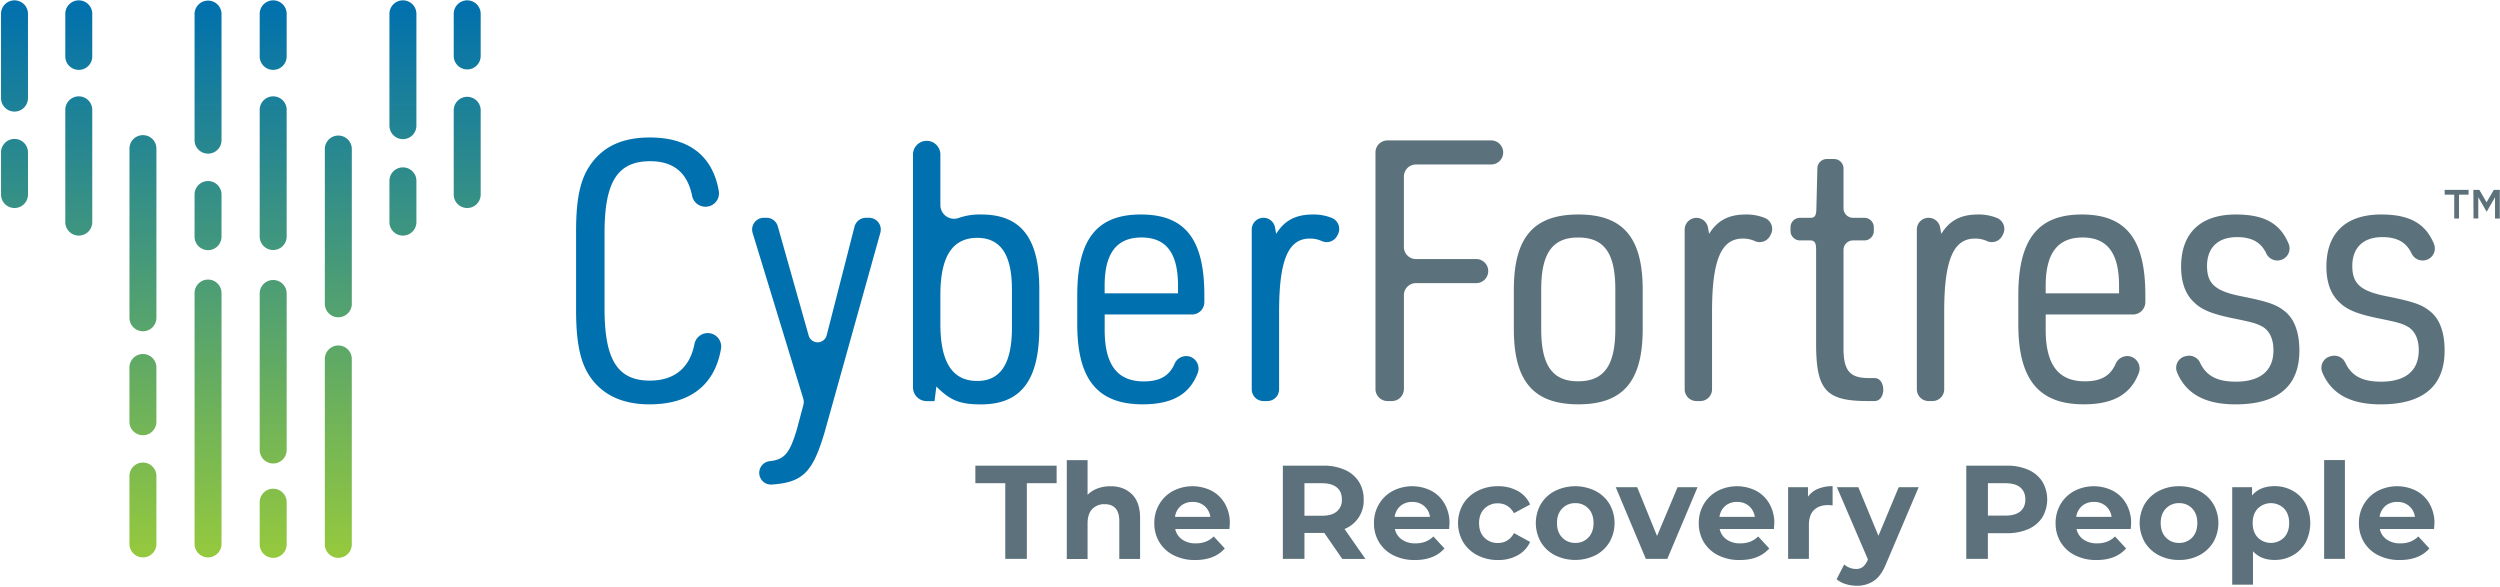 <svg height="405" width="1725" xmlns="http://www.w3.org/2000/svg" xmlns:xlink="http://www.w3.org/1999/xlink"><linearGradient id="a" x1="49.998%" x2="49.998%" y1="99.921%" y2="0%"><stop offset="0" stop-color="#95c93d"/><stop offset="1" stop-color="#0070ae"/></linearGradient><g fill="none"><path d="m178.49 345.99v29.07a9.31 9.31 0 1 0 18.61 0v-29.07a9.31 9.31 0 0 0 -18.61 0m-89.87-17.77v46.84a9.3 9.3 0 0 0 18.6 0v-46.84a9.3 9.3 0 0 0 -18.6 0m0-74.89v37.43a9.3 9.3 0 0 0 18.6 0v-37.43a9.3 9.3 0 0 0 -18.6 0m134.81-5.57v127.3a9.31 9.31 0 1 0 18.61 0v-127.3a9.31 9.31 0 1 0 -18.61 0m-89.88-45.82v173.12a9.3 9.3 0 0 0 18.6 0v-173.09a9.3 9.3 0 0 0 -18.6 0m44.94 0v108.58a9.31 9.31 0 0 0 18.61 0v-108.58a9.31 9.31 0 0 0 -18.61 0m-44.94-68v29.09a9.3 9.3 0 1 0 18.6 0v-29.07a9.3 9.3 0 0 0 -18.6 0m134.46-9.74v29.07a9.31 9.31 0 0 0 18.61 0v-29.07a9.31 9.31 0 0 0 -18.61 0m-268-19.32v29.06a9.3 9.3 0 0 0 18.6 0v-29.06a9.3 9.3 0 1 0 -18.6 0m88.62-2.63v116.72a9.3 9.3 0 0 0 18.6 0v-116.72a9.3 9.3 0 1 0 -18.6 0m134.81 0v106.77a9.31 9.31 0 1 0 18.61 0v-106.77a9.31 9.31 0 0 0 -18.61 0m-179.09-26.44v77.46a9.31 9.31 0 0 0 18.61 0v-77.46a9.31 9.31 0 1 0 -18.61 0m134.14 0v87.4a9.31 9.31 0 0 0 18.61 0v-87.4a9.31 9.31 0 1 0 -18.61 0m133.88 0v58.13a9.3 9.3 0 0 0 18.6 0v-58.13a9.3 9.3 0 0 0 -18.6 0m-178.82-66.38v87a9.3 9.3 0 0 0 18.6 0v-87a9.3 9.3 0 0 0 -18.6 0m-124.25-9.48a9.3 9.3 0 0 0 -9.3 9.31v58.14a9.3 9.3 0 0 0 18.6 0v-58.14a9.3 9.3 0 0 0 -9.3-9.31zm44.35 0a9.31 9.31 0 0 0 -9.3 9.31v29.06a9.31 9.31 0 1 0 18.61 0v-29.06a9.31 9.31 0 0 0 -9.31-9.31zm134.14 0a9.31 9.31 0 0 0 -9.3 9.31v29.06a9.31 9.31 0 1 0 18.61 0v-29.06a9.31 9.31 0 0 0 -9.31-9.31zm89.52 0a9.31 9.31 0 0 0 -9.3 9.31v77.45a9.31 9.31 0 0 0 18.61 0v-77.45a9.31 9.31 0 0 0 -9.32-9.31zm44.36 0a9.31 9.31 0 0 0 -9.3 9.31v29.06a9.3 9.3 0 0 0 18.6 0v-29.06a9.3 9.3 0 0 0 -9.3-9.31z" fill="url(#a)" transform="translate(.7 .24)"/><path d="m488.78 229.84a9.36 9.36 0 0 0 -9.63 7.66c-3.2 16.25-13.79 25.12-30.78 25.12-22.17 0-31.23-14.36-31.23-49.37v-52.65c0-35.26 9.06-49.36 31.48-49.36 16.14 0 25.67 7.93 28.92 23.8a9.35 9.35 0 0 0 9.48 7.59h.11a9.26 9.26 0 0 0 8.87-10.63c-4.14-24.35-20.47-37.14-47.62-37.14-17.89 0-30.74 5.54-39.55 16.87-8.06 10.33-11.33 23.68-11.33 48.12v54.15c0 21.91 2.77 35.26 9.06 45.08 8.56 13.1 22.44 19.92 41.55 19.92 28.16 0 45.21-13.48 49.41-38.5a9.29 9.29 0 0 0 -8.74-10.66zm110.87-79.56h-2.18a8.11 8.11 0 0 0 -7.85 6.09l-19.21 75a6.44 6.44 0 0 1 -12.43.15l-21.31-75.37a8.08 8.08 0 0 0 -7.79-5.89h-1.81a8.1 8.1 0 0 0 -7.75 10.47l34.92 114.27a8.21 8.21 0 0 1 .08 4.45l-4.44 16.65c-4.84 16.2-8.27 21-18.8 22.11a8.1 8.1 0 0 0 1.47 16.13c21.89-1.48 28.37-9 36.47-36.22l38.43-137.57a8.09 8.09 0 0 0 -7.8-10.27zm77.42-2.28a43.46 43.46 0 0 0 -15.34 2.31 9.45 9.45 0 0 1 -12.87-8.77v-35.22a9.45 9.45 0 0 0 -18.89 0v161a9.44 9.44 0 0 0 9.44 9.44h5.41l1.27-10.07c9.57 9.57 16.12 12.34 30.73 12.34 27.7 0 40.3-16.62 40.3-52.9v-26.7c0-35.05-12.6-51.43-40.05-51.43zm21.16 78.34c0 24.43-7.81 36.52-23.93 36.52-17.13 0-25.44-12.85-25.44-39.29v-20.15c0-26.45 8.31-39.29 25.44-39.29 16.12 0 23.93 11.59 23.93 35.51zm88.9-78.34c-30.22 0-43.82 17.12-43.82 55.66v20.16c0 38 14.1 55.16 45.09 55.16 20.22 0 32.33-6.69 38-21.55a8.63 8.63 0 0 0 -6.14-11.56h-.11a8.72 8.72 0 0 0 -9.76 5.29c-3.71 8.37-10.25 12-21.21 12-18.14 0-26.95-11.33-26.95-35.52v-10.64h60.24a8.53 8.53 0 0 0 8.53-8.53v-4.82c0-38.77-13.39-55.65-43.87-55.65zm25.7 54.41h-50.63v-5.3c0-22.41 8.32-33.24 25.45-33.24s25.18 10.83 25.18 33.24zm105.98-52.09a33.37 33.37 0 0 0 -12.81-2.32c-11.83 0-19.64 4-25.44 13.36l-.8-4.43a8.1 8.1 0 0 0 -16.07 1.44v110.25a8.1 8.1 0 0 0 8.1 8.1h2.69a8.1 8.1 0 0 0 8.1-8.1v-53.62c0-35.51 6.3-50.38 21.16-50.38a19.41 19.41 0 0 1 8.3 1.7 8.13 8.13 0 0 0 10.57-3.56l.56-1.06a8.2 8.2 0 0 0 -4.36-11.38z" fill="#0070ae"/><path d="m1028.93 96.88h-71.54a8.31 8.31 0 0 0 -8.31 8.3v163.23a8.31 8.31 0 0 0 8.31 8.31h3a8.31 8.31 0 0 0 8.31-8.31v-64.73a8.31 8.31 0 0 1 8.31-8.32h41.56a8.31 8.31 0 1 0 0-16.62h-41.57a8.31 8.31 0 0 1 -8.31-8.31v-48.62a8.32 8.32 0 0 1 8.31-8.31h51.89a8.31 8.31 0 1 0 0-16.62zm60.19 51.12c-31 0-44.57 15.87-44.57 51.89v27.2c0 36 13.6 51.89 44.57 51.89 30.74 0 44.34-15.87 44.34-51.89v-27.19c0-36.02-13.6-51.9-44.34-51.9zm25.45 79.09c0 25.19-7.81 36-25.69 36-17.63 0-25.44-10.83-25.44-36v-27.44c0-24.94 7.81-35.77 25.44-35.77 18.13 0 25.69 10.83 25.69 35.77zm102.97-76.77a33.44 33.44 0 0 0 -12.8-2.32c-11.84 0-19.64 4-25.44 13.36l-.81-4.43a8.1 8.1 0 0 0 -16.06 1.44v110.25a8.09 8.09 0 0 0 8.09 8.1h2.69a8.09 8.09 0 0 0 8.1-8.1v-53.62c0-35.51 6.3-50.38 21.16-50.38a19.41 19.41 0 0 1 8.3 1.7 8.14 8.14 0 0 0 10.58-3.56l.55-1.06a8.2 8.2 0 0 0 -4.36-11.38zm75.86 110.53h-4c-13.34 0-17.62-5.29-17.37-21.91v-66.5a6.55 6.55 0 0 1 6.55-6.55h7.81a6.55 6.55 0 0 0 6.55-6.55v-2.51a6.55 6.55 0 0 0 -6.55-6.55h-7.81a6.55 6.55 0 0 1 -6.55-6.55v-27.45a6.55 6.55 0 0 0 -6.55-6.56h-4.94a6.55 6.55 0 0 0 -6.55 6.39l-.69 27.78c-.08 3.55-.37 6.39-3.93 6.39h-7.37a6.55 6.55 0 0 0 -6.55 6.55v2.51a6.55 6.55 0 0 0 6.55 6.55h7.19c3.62 0 3.93 2.94 3.93 6.55v64.74c0 32 6.79 39.54 35.5 39.54h4.79c8.12 0 7.99-15.87-.01-15.87zm84.33-110.53a33.4 33.4 0 0 0 -12.8-2.32c-11.83 0-19.64 4-25.44 13.36l-.8-4.43a8.1 8.1 0 0 0 -16.07 1.44v110.25a8.09 8.09 0 0 0 8.1 8.1h2.69a8.09 8.09 0 0 0 8.09-8.1v-53.62c0-35.51 6.31-50.38 21.17-50.38a19.44 19.44 0 0 1 8.3 1.7 8.13 8.13 0 0 0 10.57-3.56l.55-1.06a8.19 8.19 0 0 0 -4.36-11.38zm58.73-2.32c-30.22 0-43.82 17.12-43.82 55.66v20.16c0 38 14.11 55.16 45.08 55.16 20.2 0 32.31-6.68 38-21.5a8.67 8.67 0 0 0 -6.18-11.63 8.81 8.81 0 0 0 -9.82 5.34c-3.72 8.34-10.25 11.92-21.19 11.92-18.14 0-27-11.33-27-35.52v-10.59h60.18a8.58 8.58 0 0 0 8.58-8.58v-4.77c0-38.77-13.35-55.65-43.83-55.65zm25.69 54.41h-50.62v-5.3c0-22.41 8.31-33.24 25.44-33.24s25.18 10.83 25.18 33.24zm114.61 12.59c-5.8-4.78-11.34-6.8-30.24-10.58-17.88-3.52-23.67-8.56-23.67-20.91 0-12.59 7.56-19.9 20.66-19.9 10.06 0 16.43 3.39 20.13 11.07a8.45 8.45 0 0 0 9.47 4.88l.34-.08a8.31 8.31 0 0 0 5.68-11.34c-5.92-14.16-17-20.14-36.38-20.14-24.44 0-37.78 12.84-37.78 36 0 10.83 3 19.14 9.06 24.68 5 5 12.35 8.07 27.46 11.09 13.6 2.77 15.87 3.53 19.9 5.79 4.79 3 7.3 8.56 7.3 16.12 0 14.1-9.06 21.66-25.94 21.66-12.76 0-20.3-3.82-24.67-13a8.3 8.3 0 0 0 -9.32-4.72l-.79.18a8.17 8.17 0 0 0 -5.89 10.86c6.14 15 19.31 22.35 40.42 22.35 29.22 0 44.07-12.6 44.07-37 0-12.39-3.27-21.71-9.81-27.01zm100.24 0c-5.8-4.78-11.34-6.8-30.23-10.58-17.89-3.52-23.68-8.56-23.68-20.91 0-12.59 7.56-19.9 20.66-19.9 10.07 0 16.44 3.39 20.13 11.07a8.46 8.46 0 0 0 9.48 4.88l.34-.08a8.3 8.3 0 0 0 5.67-11.34c-5.92-14.14-17.01-20.14-36.37-20.14-24.43 0-37.78 12.84-37.78 36 0 10.83 3 19.14 9.06 24.68 5 5 12.35 8.07 27.46 11.09 13.6 2.77 15.88 3.53 19.9 5.79 4.79 3 7.31 8.56 7.31 16.12 0 14.1-9.07 21.66-26 21.66-12.76 0-20.3-3.82-24.66-13a8.31 8.31 0 0 0 -9.33-4.72l-.78.18a8.18 8.18 0 0 0 -5.9 10.86c6.14 15 19.31 22.35 40.42 22.35 29.22 0 44.08-12.6 44.08-37 .04-12.39-3.23-21.71-9.78-27.01z" fill="#5b717b"/><path d="m693.63 333.43h-20.63v-12.13h56.07v12.13h-20.55v52.21h-14.89zm87.37 7.57c3.767 3.68 5.653 9.133 5.66 16.36v28.31h-14.35v-26.1c0-3.93-.86-6.85-2.58-8.78s-4.2-2.9-7.44-2.9a11.39 11.39 0 0 0 -8.64 3.36c-2.153 2.233-3.227 5.567-3.22 10v24.45h-14.34v-68.2h14.34v23.9a19.1 19.1 0 0 1 6.89-4.37 25 25 0 0 1 8.83-1.52c6.12-.04 11.07 1.79 14.85 5.49zm67.32 24h-37.41a11.66 11.66 0 0 0 4.78 7.26 15.8 15.8 0 0 0 9.37 2.66 19.1 19.1 0 0 0 6.85-1.14 16.67 16.67 0 0 0 5.56-3.63l7.63 8.27c-4.667 5.333-11.467 8-20.4 8a32.22 32.22 0 0 1 -14.8-3.26 23.89 23.89 0 0 1 -9.93-9.05 24.93 24.93 0 0 1 -3.49-13.15 25.22 25.22 0 0 1 3.45-13.09 24.07 24.07 0 0 1 9.46-9.1 29.26 29.26 0 0 1 26.61-.14 22.83 22.83 0 0 1 9.24 9 26.69 26.69 0 0 1 3.35 13.56c0 .09-.09 1.38-.27 3.81zm-33.55-15.9a11.72 11.72 0 0 0 -4 7.53h24.35a11.89 11.89 0 0 0 -4-7.49 12.08 12.08 0 0 0 -8.09-2.8 12.34 12.34 0 0 0 -8.26 2.72zm111.4 36.54-12.41-17.92h-13.69v17.92h-14.9v-64.34h27.83a35.75 35.75 0 0 1 14.84 2.85 22 22 0 0 1 9.7 8.09 22.34 22.34 0 0 1 3.4 12.41 21 21 0 0 1 -13.21 20.35l14.43 20.68zm-3.77-49.31c-2.333-1.933-5.733-2.9-10.2-2.9h-12.13v22.43h12.13c4.473 0 7.873-.98 10.2-2.94a10.21 10.21 0 0 0 3.49-8.27c0-3.62-1.163-6.393-3.49-8.32zm77.48 28.67h-37.41a11.7 11.7 0 0 0 4.78 7.26 15.83 15.83 0 0 0 9.38 2.66 19.18 19.18 0 0 0 6.85-1.14 16.77 16.77 0 0 0 5.56-3.63l7.63 8.27c-4.667 5.333-11.47 8-20.41 8a32.25 32.25 0 0 1 -14.8-3.26 23.81 23.81 0 0 1 -9.92-9.05 24.94 24.94 0 0 1 -3.5-13.15 25.22 25.22 0 0 1 3.45-13.09 24.1 24.1 0 0 1 9.47-9.1 29.26 29.26 0 0 1 26.61-.14 22.74 22.74 0 0 1 9.23 9 26.69 26.69 0 0 1 3.36 13.56c0 .09-.09 1.38-.28 3.81zm-33.55-15.9a11.76 11.76 0 0 0 -4 7.53h24.36a11.86 11.86 0 0 0 -4.05-7.49 12.06 12.06 0 0 0 -8.08-2.8 12.37 12.37 0 0 0 -8.23 2.72zm53.08 34.01a24.43 24.43 0 0 1 -9.83-9.05 26.18 26.18 0 0 1 0-26.29 24.43 24.43 0 0 1 9.83-9 30.37 30.37 0 0 1 14.21-3.27 27.45 27.45 0 0 1 13.64 3.27 19.29 19.29 0 0 1 8.51 9.33l-11.12 6c-2.58-4.527-6.29-6.793-11.13-6.8a12.59 12.59 0 0 0 -9.28 3.68c-2.447 2.453-3.673 5.787-3.68 10s1.22 7.547 3.68 10a12.59 12.59 0 0 0 9.28 3.68c4.91 0 8.61-2.27 11.13-6.8l11.12 6.06a19.73 19.73 0 0 1 -8.51 9.2 27.25 27.25 0 0 1 -13.64 3.3 30.36 30.36 0 0 1 -14.21-3.31zm53.5 0a24.21 24.21 0 0 1 -9.7-9.05 26.5 26.5 0 0 1 0-26.29 24.21 24.21 0 0 1 9.7-9 31.58 31.58 0 0 1 28 0 24.33 24.33 0 0 1 9.65 9 26.5 26.5 0 0 1 0 26.29 24.33 24.33 0 0 1 -9.65 9.05 31.67 31.67 0 0 1 -28 0zm23.09-12.22c2.36-2.48 3.54-5.813 3.54-10s-1.18-7.52-3.54-10a12 12 0 0 0 -9-3.72 12.09 12.09 0 0 0 -9.1 3.72c-2.387 2.48-3.583 5.813-3.59 10s1.19 7.52 3.59 10a12.09 12.09 0 0 0 9.1 3.72 12 12 0 0 0 9-3.72zm75.3-34.7-20.86 49.45h-14.8l-20.77-49.45h14.8l13.69 33.64 14.16-33.64zm52.7 28.81h-37.41a11.66 11.66 0 0 0 4.78 7.26 15.81 15.81 0 0 0 9.38 2.66 19.08 19.08 0 0 0 6.84-1.14 16.67 16.67 0 0 0 5.56-3.63l7.63 8.27c-4.667 5.333-11.467 8-20.4 8a32.22 32.22 0 0 1 -14.8-3.26 23.89 23.89 0 0 1 -9.93-9.05 24.93 24.93 0 0 1 -3.49-13.15 25.22 25.22 0 0 1 3.45-13.09 24.07 24.07 0 0 1 9.46-9.1 29.26 29.26 0 0 1 26.61-.14 22.83 22.83 0 0 1 9.24 9 26.69 26.69 0 0 1 3.36 13.56c-.03.09-.13 1.38-.28 3.81zm-33.55-15.9a11.76 11.76 0 0 0 -4 7.53h24.35a11.84 11.84 0 0 0 -4-7.49 12.08 12.08 0 0 0 -8.09-2.8 12.34 12.34 0 0 0 -8.29 2.72zm63.99-11.81a25.83 25.83 0 0 1 10.06-1.84v13.24c-1.587-.12-2.657-.18-3.21-.18-4.107 0-7.323 1.147-9.65 3.44s-3.493 5.74-3.5 10.34v23.35h-14.34v-49.45h13.7v6.52a16.07 16.07 0 0 1 6.94-5.42zm69.44-1.1-22.33 52.48c-2.267 5.7-5.073 9.7-8.42 12a20.57 20.57 0 0 1 -12.08 3.5 25 25 0 0 1 -7.63-1.2 16.89 16.89 0 0 1 -6.16-3.31l5.24-10.2a12.17 12.17 0 0 0 3.82 2.3 11.86 11.86 0 0 0 4.27.83 7.59 7.59 0 0 0 4.78-1.43 12.18 12.18 0 0 0 3.31-4.73l.18-.46-21.41-49.82h14.79l13.88 33.55 14-33.55zm75.6-12.04a22.08 22.08 0 0 1 9.7 8.09 24.26 24.26 0 0 1 0 24.77 21.75 21.75 0 0 1 -9.7 8.09 36.27 36.27 0 0 1 -14.85 2.8h-13v17.74h-14.9v-64.34h27.85a35.77 35.77 0 0 1 14.9 2.85zm-5.48 28.72c2.327-1.927 3.49-4.667 3.49-8.22s-1.163-6.327-3.49-8.32c-2.327-1.933-5.727-2.9-10.2-2.9h-12.13v22.34h12.13c4.48 0 7.88-.967 10.2-2.9zm76.21 12.13h-37.41a11.62 11.62 0 0 0 4.78 7.26 15.78 15.78 0 0 0 9.37 2.66 19.1 19.1 0 0 0 6.85-1.14 16.67 16.67 0 0 0 5.56-3.63l7.63 8.27c-4.667 5.333-11.467 8-20.4 8a32.19 32.19 0 0 1 -14.8-3.26 23.89 23.89 0 0 1 -9.93-9.05 24.93 24.93 0 0 1 -3.49-13.15 25.31 25.31 0 0 1 3.44-13.09 24.16 24.16 0 0 1 9.47-9.1 29.26 29.26 0 0 1 26.61-.14 22.83 22.83 0 0 1 9.24 9 26.79 26.79 0 0 1 3.35 13.56c0 .09-.09 1.38-.27 3.81zm-33.55-15.9a11.73 11.73 0 0 0 -4.05 7.53h24.39a11.89 11.89 0 0 0 -4-7.49 12.1 12.1 0 0 0 -8.09-2.8 12.32 12.32 0 0 0 -8.25 2.72zm52.89 34.01a24.25 24.25 0 0 1 -9.69-9.05 26.5 26.5 0 0 1 0-26.29 24.25 24.25 0 0 1 9.69-9 29.62 29.62 0 0 1 14-3.27 29.3 29.3 0 0 1 14 3.27 24.27 24.27 0 0 1 9.65 9 26.43 26.43 0 0 1 0 26.29 24.27 24.27 0 0 1 -9.65 9.05 29.3 29.3 0 0 1 -14 3.26 29.61 29.61 0 0 1 -14-3.26zm23.08-12.22c2.347-2.48 3.523-5.813 3.53-10s-1.17-7.52-3.53-10a12 12 0 0 0 -9.06-3.72 12.11 12.11 0 0 0 -9.1 3.72c-2.393 2.48-3.587 5.813-3.58 10s1.2 7.52 3.58 10a12.11 12.11 0 0 0 9.1 3.72 12 12 0 0 0 9.06-3.72zm69.37-32.26a22.75 22.75 0 0 1 8.87 8.91 29.39 29.39 0 0 1 0 26.75 22.75 22.75 0 0 1 -8.87 8.91 25.14 25.14 0 0 1 -12.55 3.17c-6.307 0-11.27-2-14.89-6v23.07h-14.34v-67.25h13.7v5.7c3.547-4.287 8.723-6.433 15.53-6.44a25.15 25.15 0 0 1 12.55 3.18zm-6 32.26c2.353-2.48 3.53-5.813 3.53-10s-1.177-7.52-3.53-10c-5.018-4.96-13.092-4.96-18.11 0-2.36 2.48-3.54 5.813-3.54 10s1.18 7.52 3.54 10c5.018 4.96 13.092 4.96 18.11 0zm27.66-53.45h14.34v68.2h-14.34zm75.83 47.56h-37.41a11.7 11.7 0 0 0 4.78 7.26 15.83 15.83 0 0 0 9.38 2.66 19.18 19.18 0 0 0 6.85-1.14 16.77 16.77 0 0 0 5.56-3.63l7.63 8.27c-4.667 5.333-11.47 8-20.41 8a32.22 32.22 0 0 1 -14.8-3.26 23.81 23.81 0 0 1 -9.92-9.05 24.94 24.94 0 0 1 -3.5-13.15 25.22 25.22 0 0 1 3.45-13.09 24.1 24.1 0 0 1 9.47-9.1 29.26 29.26 0 0 1 26.61-.14 22.74 22.74 0 0 1 9.23 9 26.69 26.69 0 0 1 3.36 13.56c0 .09-.09 1.38-.28 3.81zm-33.55-15.9a11.76 11.76 0 0 0 -4 7.53h24.36a11.86 11.86 0 0 0 -4-7.49 12.06 12.06 0 0 0 -8.08-2.8 12.37 12.37 0 0 0 -8.28 2.72z" fill="#5c717b"/><path d="m1703.32 131v3.3h-6.6v16.5h-3.3v-16.5h-6.6v-3.3zm3.3 0h4.12l5 8.58 5-8.58h4.13v19.8h-3.3v-14.72l-5.78 10.06-5.77-10.06v14.68h-3.3z" fill="#5d717b"/></g></svg>